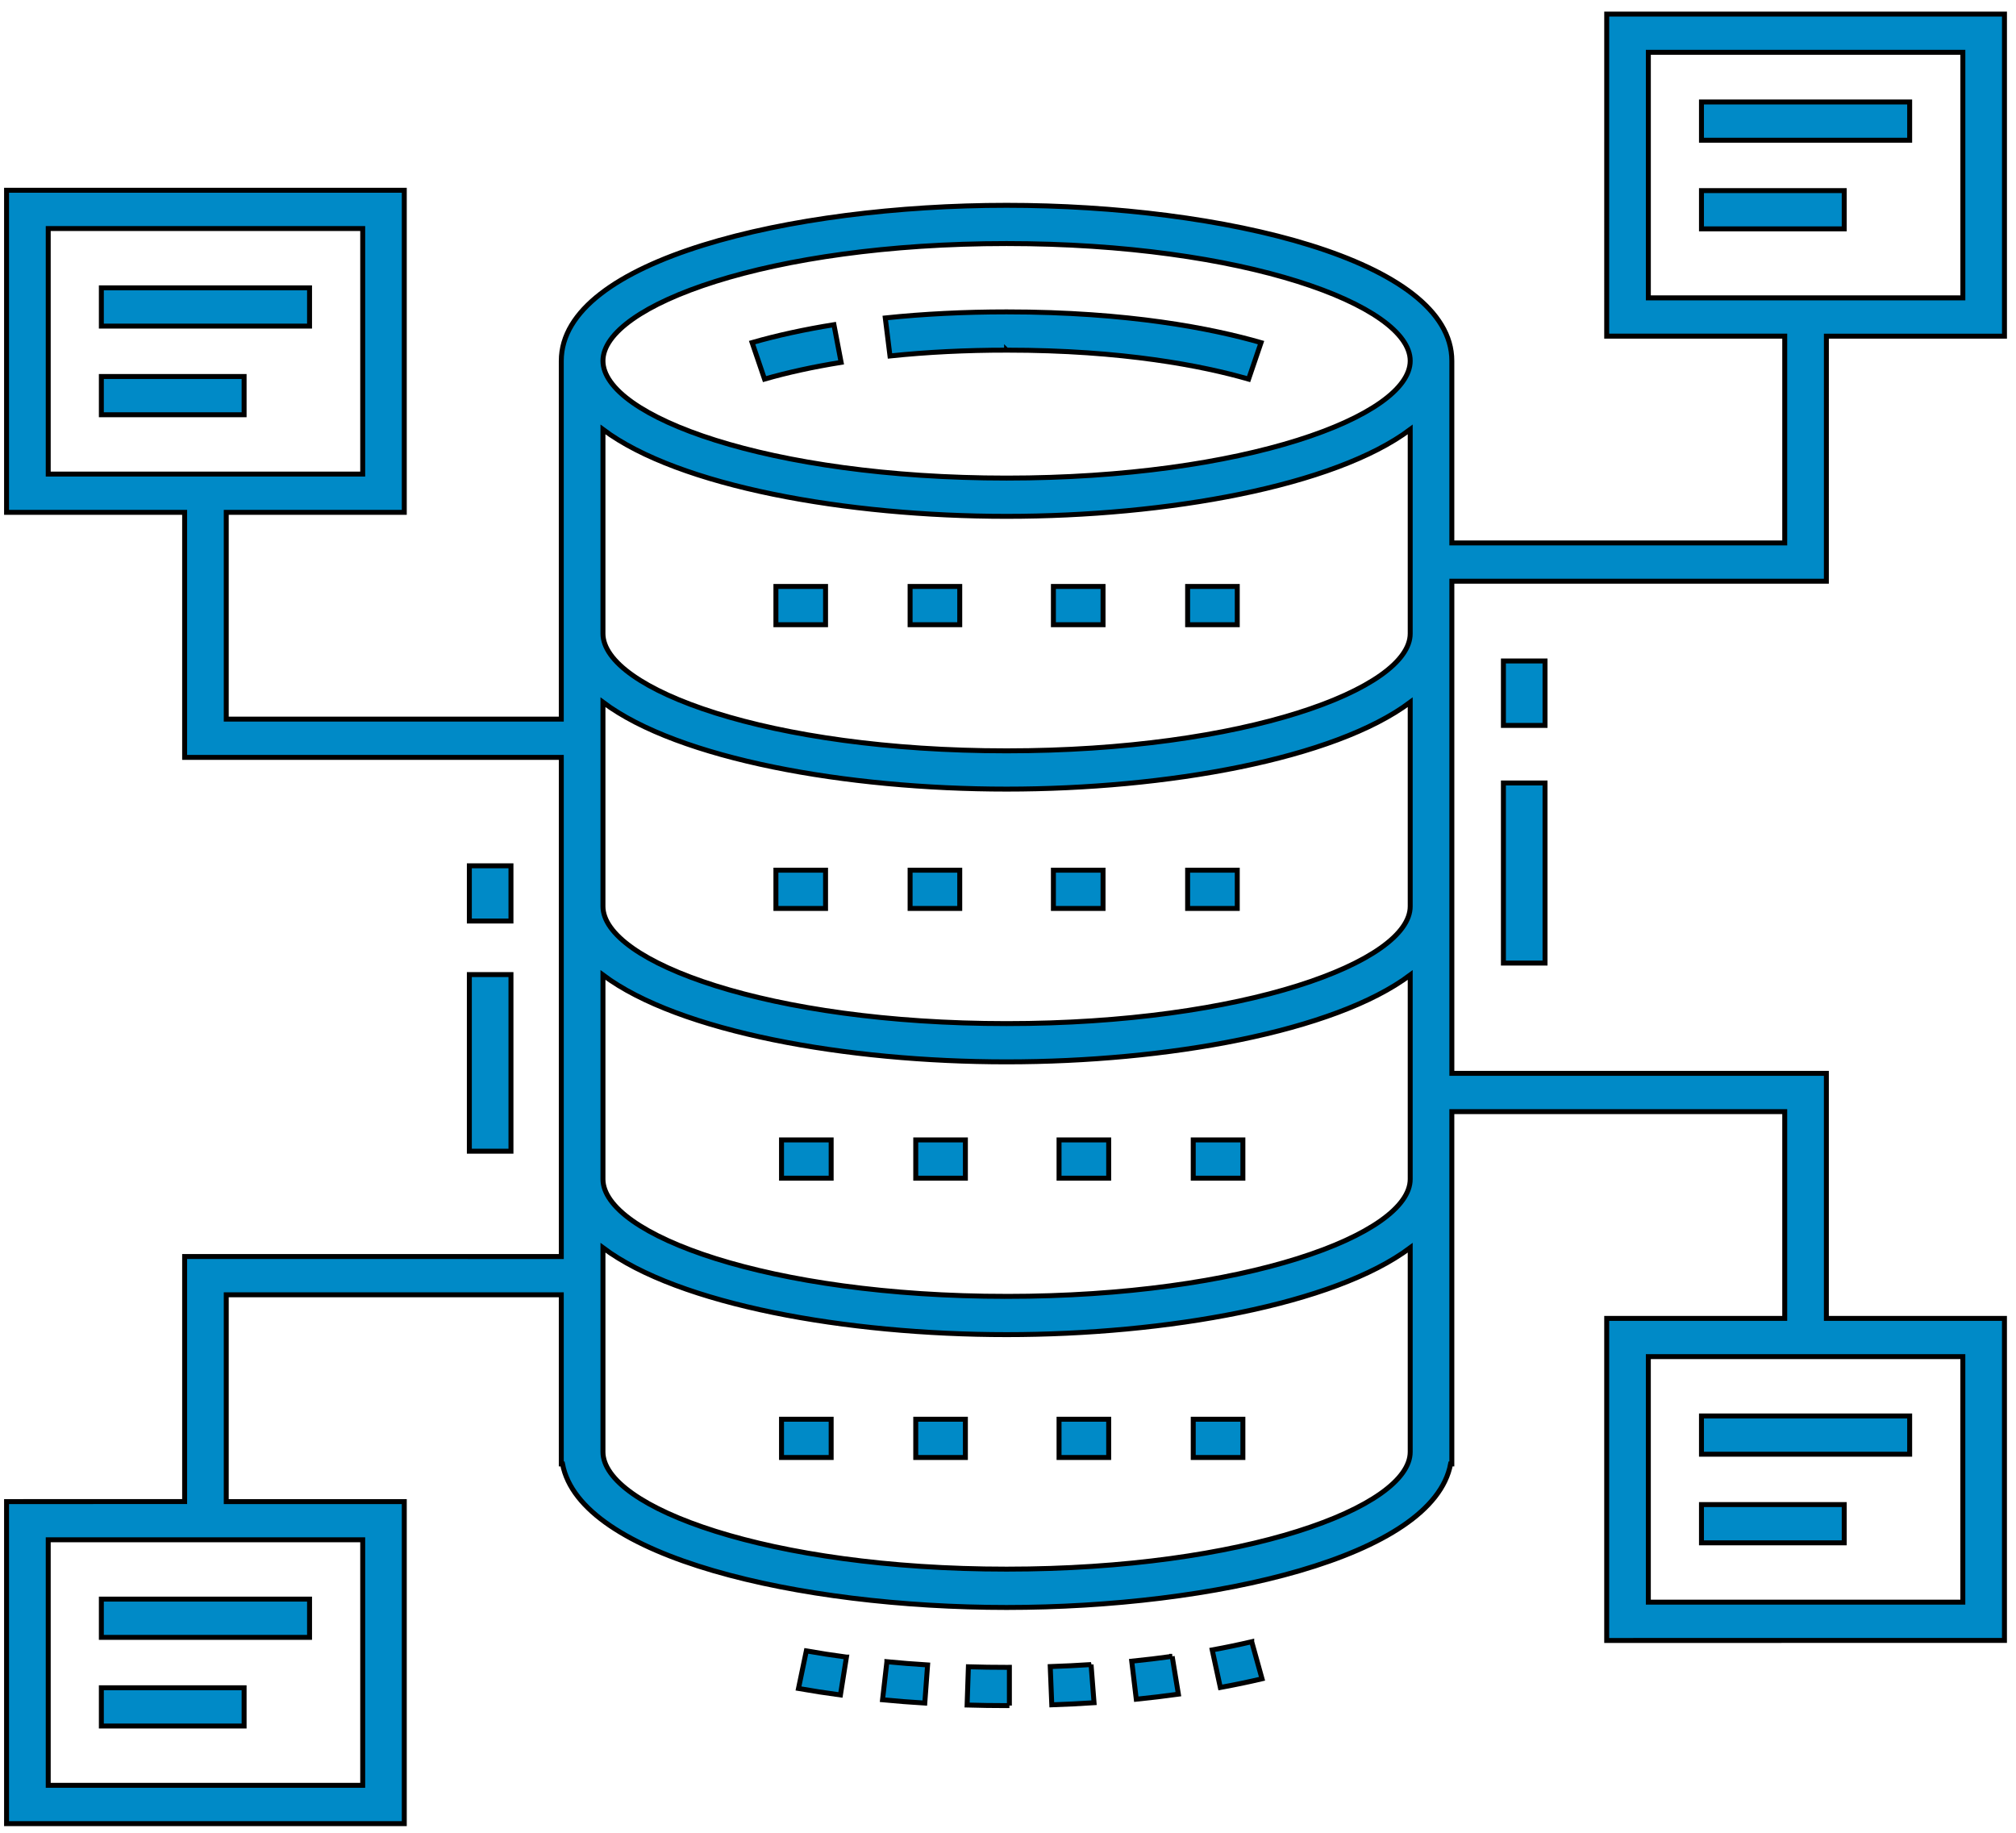 <svg width="407" height="370" xmlns="http://www.w3.org/2000/svg" stroke="null">
 <g stroke="null">
  <title stroke="null">Layer 1</title>
  <g id="svg_1" stroke="null">
   <g id="svg_2" stroke="null">
    <path id="svg_3" d="m691.88,111.95l-2.969,0c19.266,-6.106 33.152,-24.023 33.152,-45.191c0,-26.207 -21.223,-47.375 -47.488,-47.375c-26.152,0 -47.375,21.168 -47.375,47.375c0,21.168 13.887,39.031 33.039,45.191l-2.856,0c-26.266,0 -47.488,21.223 -47.488,47.488l0,17.191c0,7.168 5.824,12.938 12.879,12.938c7.055,0 12.992,-5.824 12.992,-12.938l0.004,-17.191c0,-11.984 9.633,-21.617 21.559,-21.617l34.441,0c11.93,0 21.559,9.633 21.559,21.617l0,17.191c0,7.168 5.824,12.938 12.879,12.938s12.992,-5.824 12.992,-12.938l0,-17.191c0.113,-26.266 -21.168,-47.488 -47.32,-47.488l-0.001,0zm-38.863,-45.137c0,-11.93 9.742,-21.559 21.559,-21.559c11.93,0 21.559,9.633 21.559,21.559c0,11.871 -9.633,21.559 -21.559,21.559c-11.812,-0.055 -21.559,-9.688 -21.559,-21.559z" stroke="null"/>
    <path id="svg_4" d="m967.68,111.95l-2.801,0c19.152,-6.106 33.039,-24.023 33.039,-45.191c0,-26.207 -21.223,-47.375 -47.375,-47.375c-26.266,0 -47.488,21.168 -47.488,47.375c0,21.168 13.887,39.031 33.152,45.191l-2.969,0c-26.266,0 -47.488,21.223 -47.488,47.488l0,17.191c0,7.168 5.824,12.938 12.879,12.938s12.992,-5.824 12.992,-12.938l0.004,-17.191c0,-11.984 9.633,-21.617 21.559,-21.617l34.441,0c11.93,0 21.559,9.633 21.559,21.617l0,17.191c0,7.168 5.824,12.938 12.992,12.938c7.113,0 12.879,-5.824 12.879,-12.938l0,-17.191c0.113,-26.266 -21.109,-47.488 -47.375,-47.488l-0,0zm-38.695,-45.137c0,-11.93 9.633,-21.559 21.559,-21.559c11.816,0 21.559,9.633 21.559,21.559c0,11.871 -9.742,21.559 -21.559,21.559c-11.926,-0.055 -21.559,-9.688 -21.559,-21.559z" stroke="null"/>
    <path id="svg_5" d="m864.24,99.07l-103.38,0c-7.223,0 -12.992,5.824 -12.992,12.879c0,7.055 5.824,12.879 12.992,12.879l103.38,0c7.223,0 12.992,-5.824 12.992,-12.879c0,-7.055 -5.766,-12.879 -12.992,-12.879z" stroke="null"/>
   </g>
  </g>
  <g id="svg_16" stroke="null">
   <g id="svg_17" stroke="null">
    <path d="m-540.171,312.34c4.856,1.093 10.548,0.694 14.629,-0.994l95.773,-40.013c3.036,-1.271 4.77,-3.12 4.77,-5.067s-1.735,-3.796 -4.776,-5.061l-95.773,-40.013c-4.05,-1.688 -9.754,-2.075 -14.629,-0.994c-4.838,1.087 -7.959,3.447 -7.959,6.056l0,20.006l-136.818,0l0,-53.35l41.045,0c5.351,0 10.194,-1.521 12.436,-3.882c2.229,-2.367 1.423,-5.147 -2.04,-7.13l-82.091,-46.682c-5.198,-2.953 -15.581,-2.953 -20.785,0l-82.091,46.682c-3.475,1.974 -4.27,4.76 -2.04,7.13c2.236,2.361 7.079,3.882 12.43,3.882l41.045,0l0,26.675l-136.818,0l0,-20.006c0,-2.608 -3.121,-4.969 -7.965,-6.061c-4.844,-1.087 -10.561,-0.694 -14.629,0.994l-95.773,40.013c-3.036,1.271 -4.77,3.12 -4.77,5.067s1.735,3.796 4.776,5.061l95.773,40.013c4.062,1.694 9.785,2.081 14.629,0.994c4.838,-1.087 7.959,-3.447 7.959,-6.056l0,-20.006l27.364,0l0,64.3c-34.755,16.306 -54.727,38.834 -54.727,62.407l0,7.175c0,22.733 9.602,44.788 28.543,65.56c17.37,19.048 26.185,39.28 26.185,60.135l0,27.181l27.364,0l0,-27.181c0,-22.733 -9.602,-44.788 -28.543,-65.56c-17.37,-19.048 -26.185,-39.28 -26.185,-60.135l0,-7.175c0,-15.171 9.797,-29.831 27.364,-42.067l0,35.398l27.364,0l0,-120.038l314.682,0c7.549,0 13.682,-2.989 13.682,-6.669l0,-12.177l61.062,25.514l-61.062,25.514l0,-12.177c0,-3.68 -6.132,-6.669 -13.682,-6.669l-273.636,0c-7.549,0 -13.682,2.989 -13.682,6.669l0,100.032l27.364,0l0,-63.88c8.948,-1.233 18.074,-2.087 27.364,-2.495l0,39.7l27.364,0l0,-66.688l27.364,0l0,66.688l27.364,0l0,-31.963c49.774,12.402 82.091,37.539 82.091,65.307c0,1.033 0.495,2.06 1.435,2.98l44.839,43.702l-32.592,0c-7.549,0 -13.682,2.989 -13.682,6.669l0,53.35l-109.455,0l0,13.338l27.364,0l0,40.013l27.364,0l0,-40.013l68.409,0c7.549,0 13.682,-2.989 13.682,-6.669l0,-53.35l41.045,0c4.746,0 9.138,-1.2 11.642,-3.162c2.492,-1.968 2.724,-4.421 0.605,-6.49l-53.317,-51.969c-1.301,-34.431 -44.6,-65.214 -109.43,-78.387l0,-20.045l136.818,0l0,20.006c0,2.608 3.121,4.969 7.965,6.061l0,0.002l0,-0l0,0zm-238.173,-132.766l52.346,-29.763l52.346,29.763l-24.982,0c-7.549,0 -13.682,2.989 -13.682,6.669l0,60.019l-27.364,0l0,-60.019c0,-3.68 -6.132,-6.669 -13.682,-6.669l-24.982,0l-0,0zm-139.2,66.688c-7.549,0 -13.682,2.989 -13.682,6.669l0,12.177l-61.062,-25.514l61.062,-25.514l0,12.177c0,3.68 6.132,6.669 13.682,6.669l150.5,0l0,13.338l-150.5,0l0,0zm150.5,53.63c-9.248,0.339 -18.373,1.066 -27.364,2.102l0,-15.719l27.364,0l0,13.617z" id="svg_18" stroke="null"/>
   </g>
  </g>
  <g id="svg_19" stroke="null">
   <g id="svg_20" stroke="null">
    <title stroke="null">Layer 1</title>
    <g id="svg_6" stroke="null">
     <g id="svg_7" stroke="null">
      <path d="m843.357,57.974l-2.822,0c18.315,-6.106 31.516,-24.023 31.516,-45.191c0,-26.207 -20.175,-47.375 -45.144,-47.375c-24.861,0 -45.036,21.168 -45.036,47.375c0,21.168 13.201,39.031 31.408,45.191l-2.715,0c-24.969,0 -45.144,21.223 -45.144,47.488l0,17.191c0,7.168 5.537,12.938 12.243,12.938c6.706,0 12.351,-5.824 12.351,-12.938l0.004,-17.191c0,-11.984 9.157,-21.617 20.495,-21.617l32.741,0c11.341,0 20.495,9.633 20.495,21.617l0,17.191c0,7.168 5.537,12.938 12.243,12.938s12.351,-5.824 12.351,-12.938l0,-17.191c0.108,-26.266 -20.123,-47.488 -44.984,-47.488l-0.001,0zm-36.945,-45.137c0,-11.93 9.261,-21.559 20.495,-21.559c11.341,0 20.495,9.633 20.495,21.559c0,11.871 -9.157,21.559 -20.495,21.559c-11.229,-0.055 -20.495,-9.688 -20.495,-21.559z" id="svg_10" stroke="null"/>
      <path d="m1105.543,57.974l-2.663,0c18.207,-6.106 31.408,-24.023 31.408,-45.191c0,-26.207 -20.175,-47.375 -45.036,-47.375c-24.969,0 -45.144,21.168 -45.144,47.375c0,21.168 13.201,39.031 31.516,45.191l-2.822,0c-24.969,0 -45.144,21.223 -45.144,47.488l0,17.191c0,7.168 5.537,12.938 12.243,12.938s12.351,-5.824 12.351,-12.938l0.004,-17.191c0,-11.984 9.157,-21.617 20.495,-21.617l32.741,0c11.341,0 20.495,9.633 20.495,21.617l0,17.191c0,7.168 5.537,12.938 12.351,12.938c6.762,0 12.243,-5.824 12.243,-12.938l0,-17.191c0.108,-26.266 -20.067,-47.488 -45.036,-47.488l-0,0zm-36.785,-45.137c0,-11.93 9.157,-21.559 20.495,-21.559c11.233,0 20.495,9.633 20.495,21.559c0,11.871 -9.261,21.559 -20.495,21.559c-11.337,-0.055 -20.495,-9.688 -20.495,-21.559z" id="svg_9" stroke="null"/>
      <path d="m1007.209,45.094l-98.277,0c-6.866,0 -12.351,5.824 -12.351,12.879c0,7.055 5.537,12.879 12.351,12.879l98.277,0c6.866,0 12.351,-5.824 12.351,-12.879c0,-7.055 -5.481,-12.879 -12.351,-12.879z" id="svg_8" stroke="null"/>
     </g>
    </g>
   </g>
  </g>
  <g id="svg_21" stroke="null">
   <g id="svg_22" stroke="null">
    <title stroke="null">Layer 1</title>
    <g id="svg_11" stroke="null">
     <g id="svg_12" stroke="null">
      <path d="m1238.852,-108.33l-2.969,0c19.266,-4.363 33.152,-17.165 33.152,-32.29c0,-18.726 -21.223,-33.851 -47.488,-33.851c-26.152,0 -47.375,15.125 -47.375,33.851c0,15.125 13.887,27.889 33.039,32.29l-2.856,0c-26.266,0 -47.488,15.165 -47.488,33.932l0,12.284c0,5.122 5.824,9.245 12.879,9.245c7.055,0 12.992,-4.162 12.992,-9.245l0.004,-12.284c0,-8.563 9.633,-15.446 21.559,-15.446l34.441,0c11.93,0 21.559,6.883 21.559,15.446l0,12.284c0,5.122 5.824,9.245 12.879,9.245s12.992,-4.162 12.992,-9.245l0,-12.284c0.113,-18.768 -21.168,-33.932 -47.32,-33.932l-0.001,0zm-38.863,-32.252c0,-8.524 9.742,-15.405 21.559,-15.405c11.93,0 21.559,6.883 21.559,15.405c0,8.482 -9.633,15.405 -21.559,15.405c-11.812,-0.039 -21.559,-6.922 -21.559,-15.405z" id="svg_15" stroke="null"/>
      <path d="m1514.652,-108.33l-2.801,0c19.152,-4.363 33.039,-17.165 33.039,-32.29c0,-18.726 -21.223,-33.851 -47.375,-33.851c-26.266,0 -47.488,15.125 -47.488,33.851c0,15.125 13.887,27.889 33.152,32.29l-2.969,0c-26.266,0 -47.488,15.165 -47.488,33.932l0,12.284c0,5.122 5.824,9.245 12.879,9.245s12.992,-4.162 12.992,-9.245l0.004,-12.284c0,-8.563 9.633,-15.446 21.559,-15.446l34.441,0c11.93,0 21.559,6.883 21.559,15.446l0,12.284c0,5.122 5.824,9.245 12.992,9.245c7.113,0 12.879,-4.162 12.879,-9.245l0,-12.284c0.113,-18.768 -21.109,-33.932 -47.375,-33.932l-0,0zm-38.695,-32.252c0,-8.524 9.633,-15.405 21.559,-15.405c11.816,0 21.559,6.883 21.559,15.405c0,8.482 -9.742,15.405 -21.559,15.405c-11.926,-0.039 -21.559,-6.922 -21.559,-15.405z" id="svg_14" stroke="null"/>
      <path d="m1411.212,-117.533l-103.38,0c-7.223,0 -12.992,4.162 -12.992,9.202c0,5.041 5.824,9.202 12.992,9.202l103.38,0c7.223,0 12.992,-4.162 12.992,-9.202c0,-5.041 -5.766,-9.202 -12.992,-9.202z" id="svg_13" stroke="null"/>
     </g>
    </g>
    <g id="svg_23" stroke="null">
     <g id="svg_24" stroke="null">
      <path d="m859.316,-58.034c3.106,0.781 6.746,0.496 9.355,-0.711l61.25,-28.59c1.941,-0.908 3.051,-2.229 3.051,-3.621s-1.109,-2.712 -3.055,-3.616l-61.25,-28.59c-2.59,-1.206 -6.238,-1.483 -9.355,-0.711c-3.094,0.776 -5.09,2.463 -5.09,4.327l0,14.295l-87.5,0l0,-38.121l26.25,0c3.422,0 6.519,-1.087 7.953,-2.774c1.426,-1.691 0.91,-3.678 -1.305,-5.095l-52.5,-33.356c-3.324,-2.11 -9.965,-2.11 -13.293,0l-52.5,33.356c-2.223,1.41 -2.731,3.401 -1.305,5.095c1.43,1.687 4.527,2.774 7.949,2.774l26.25,0l0,19.06l-87.5,0l0,-14.295c0,-1.863 -1.996,-3.55 -5.094,-4.331c-3.098,-0.776 -6.754,-0.496 -9.355,0.711l-61.25,28.59c-1.941,0.908 -3.051,2.229 -3.051,3.621s1.109,2.712 3.055,3.616l61.25,28.59c2.598,1.21 6.258,1.487 9.355,0.711c3.094,-0.776 5.09,-2.463 5.09,-4.327l0,-14.295l17.5,0l0,45.945c-22.227,11.651 -35,27.748 -35,44.592l0,5.127c0,16.244 6.141,32.003 18.254,46.845c11.109,13.61 16.746,28.067 16.746,42.968l0,19.422l17.5,0l0,-19.422c0,-16.244 -6.141,-32.003 -18.254,-46.845c-11.109,-13.61 -16.746,-28.067 -16.746,-42.968l0,-5.127c0,-10.84 6.266,-21.315 17.5,-30.058l0,25.293l17.5,0l0,-85.771l201.25,0c4.828,0 8.75,-2.136 8.75,-4.765l0,-8.701l39.051,18.231l-39.051,18.231l0,-8.701c0,-2.629 -3.922,-4.765 -8.75,-4.765l-175,0c-4.828,0 -8.75,2.136 -8.75,4.765l0,71.476l17.5,0l0,-45.645c5.723,-0.881 11.559,-1.491 17.5,-1.783l0,28.367l17.5,0l0,-47.651l17.5,0l0,47.651l17.5,0l0,-22.839c31.832,8.862 52.5,26.823 52.5,46.664c0,0.738 0.316,1.472 0.918,2.129l28.676,31.226l-20.844,0c-4.828,0 -8.75,2.136 -8.75,4.765l0,38.121l-70,0l0,9.53l17.5,0l0,28.59l17.5,0l0,-28.59l43.75,0c4.828,0 8.75,-2.136 8.75,-4.765l0,-38.121l26.25,0c3.035,0 5.844,-0.857 7.445,-2.259c1.594,-1.406 1.742,-3.159 0.387,-4.637l-34.098,-37.134c-0.832,-24.602 -28.523,-46.598 -69.984,-56.01l0,-14.323l87.5,0l0,14.295c0,1.863 1.996,3.55 5.094,4.331l0,0.001l0,-0zm-152.32,-94.866l33.477,-21.266l33.477,21.266l-15.977,0c-4.828,0 -8.75,2.136 -8.75,4.765l0,42.886l-17.5,0l0,-42.886c0,-2.629 -3.922,-4.765 -8.75,-4.765l-15.977,0zm-89.023,47.651c-4.828,0 -8.75,2.136 -8.75,4.765l0,8.701l-39.051,-18.231l39.051,-18.231l0,8.701c0,2.629 3.922,4.765 8.75,4.765l96.25,0l0,9.53l-96.25,0l0,0zm96.25,38.32c-5.914,0.243 -11.75,0.762 -17.5,1.502l0,-11.232l17.5,0l0,9.73z" id="svg_25" stroke="null"/>
     </g>
    </g>
   </g>
  </g>
  <g id="svg_51" stroke="null">
   <g id="svg_52" stroke="null">
    <path d="m-411.336,47.998l268.672,0c37.096,0 67.166,27.683 67.166,61.833l0,247.339c0,34.15 -30.07,61.833 -67.166,61.833l-268.672,0c-37.096,0 -67.166,-27.683 -67.166,-61.833l0,-247.339c0,-34.15 30.07,-61.833 67.166,-61.833zm209.899,32.041c-8.346,0 -15.113,6.229 -15.113,13.913c0,7.684 6.766,13.913 15.113,13.913s15.113,-6.229 15.113,-13.913c0,-7.684 -6.766,-13.913 -15.113,-13.913zm49.256,0c-8.346,0 -15.113,6.229 -15.113,13.913c0,7.684 6.766,13.913 15.113,13.913c8.346,0 15.113,-6.229 15.113,-13.913c0,-7.684 -6.766,-13.913 -15.113,-13.913zm-293.63,282.59c0,12.262 10.798,22.202 24.117,22.202l289.391,0c13.319,0 24.117,-9.94 24.117,-22.202l0,-231.697l-337.629,0l0.004,231.697zm170.146,-98.753c-0.186,0.003 -0.374,0.005 -0.562,0.005c-10.438,0 -18.902,-7.79 -18.902,-17.396c0,-9.495 8.267,-17.212 18.537,-17.391c0.188,-0.005 0.374,-0.008 0.562,-0.008c10.438,0 18.902,7.79 18.902,17.396c0,9.495 -8.267,17.212 -18.537,17.393l0,-0l0,0zm41.365,23.123c-4.835,-4.451 -4.835,-11.669 0,-16.123c14.587,-13.447 14.598,-35.322 -0.011,-48.774c-2.423,-2.226 -3.629,-5.145 -3.629,-8.059c0,-2.919 1.212,-5.836 3.629,-8.059c4.841,-4.456 12.672,-4.456 17.51,0c24.285,22.342 24.274,58.691 0.014,81.017c-4.835,4.454 -12.675,4.454 -17.513,0l0,-0.003l0,-0zm32.865,-112.592c0,-2.914 1.209,-5.836 3.629,-8.061c4.835,-4.451 12.672,-4.451 17.508,0c48.002,44.178 48.014,116.07 0.025,160.273c-4.838,4.451 -12.669,4.451 -17.508,0c-4.838,-4.456 -4.838,-11.669 0,-16.123c38.318,-35.312 38.338,-92.764 -0.025,-128.029c-2.42,-2.226 -3.629,-5.145 -3.629,-8.061l0,0.001l0,-0zm-116.525,31.56c4.835,4.451 4.835,11.669 0,16.123c-14.587,13.449 -14.598,35.322 0.011,48.774c2.423,2.228 3.629,5.145 3.629,8.059c0,2.919 -1.212,5.836 -3.629,8.061c-4.841,4.454 -12.672,4.454 -17.51,0c-24.285,-22.344 -24.274,-58.694 -0.014,-81.017c4.835,-4.454 12.675,-4.454 17.513,0l-0,0.001l-0,0zm-32.865,112.592c0,2.914 -1.209,5.836 -3.629,8.064c-4.835,4.451 -12.672,4.451 -17.508,0c-48.002,-44.178 -48.014,-116.07 -0.025,-160.273c4.838,-4.451 12.669,-4.451 17.508,0c4.841,4.454 4.841,11.666 0,16.12c-38.318,35.315 -38.335,92.764 0.025,128.029c2.42,2.223 3.629,5.145 3.629,8.059l0,0.001z" id="svg_53" stroke="null"/>
   </g>
  </g>
  <g id="svg_54" stroke="null">
   <g id="svg_55" stroke="null">
    <title stroke="null">Layer 1</title>
    <g id="svg_46" stroke="null">
     <g id="svg_47" stroke="null">
      <path d="m2157.604,9.301l-2.969,0c19.266,-11.552 33.152,-45.455 33.152,-85.507c0,-49.587 -21.223,-89.64 -47.488,-89.64c-26.152,0 -47.375,40.053 -47.375,89.64c0,40.053 13.887,73.852 33.039,85.507l-2.856,0c-26.266,0 -47.488,40.157 -47.488,89.853l0,32.528c0,13.563 5.824,24.48 12.879,24.48c7.055,0 12.992,-11.02 12.992,-24.48l0.004,-32.528c0,-22.675 9.633,-40.902 21.559,-40.902l34.441,0c11.93,0 21.559,18.226 21.559,40.902l0,32.528c0,13.563 5.824,24.48 12.879,24.48s12.992,-11.02 12.992,-24.48l0,-32.528c0.113,-49.699 -21.168,-89.853 -47.32,-89.853l-0.001,0zm-38.863,-85.405c0,-22.573 9.742,-40.792 21.559,-40.792c11.93,0 21.559,18.226 21.559,40.792c0,22.461 -9.633,40.792 -21.559,40.792c-11.812,-0.103 -21.559,-18.33 -21.559,-40.792z" id="svg_50" stroke="null"/>
      <path d="m2433.404,9.301l-2.801,0c19.152,-11.552 33.039,-45.455 33.039,-85.507c0,-49.587 -21.223,-89.64 -47.375,-89.64c-26.266,0 -47.488,40.053 -47.488,89.64c0,40.053 13.887,73.852 33.152,85.507l-2.969,0c-26.266,0 -47.488,40.157 -47.488,89.853l0,32.528c0,13.563 5.824,24.48 12.879,24.48s12.992,-11.02 12.992,-24.48l0.004,-32.528c0,-22.675 9.633,-40.902 21.559,-40.902l34.441,0c11.93,0 21.559,18.226 21.559,40.902l0,32.528c0,13.563 5.824,24.48 12.992,24.48c7.113,0 12.879,-11.02 12.879,-24.48l0,-32.528c0.113,-49.699 -21.109,-89.853 -47.375,-89.853l-0,0zm-38.695,-85.405c0,-22.573 9.633,-40.792 21.559,-40.792c11.816,0 21.559,18.226 21.559,40.792c0,22.461 -9.742,40.792 -21.559,40.792c-11.926,-0.103 -21.559,-18.33 -21.559,-40.792z" id="svg_49" stroke="null"/>
      <path d="m2329.964,-15.069l-103.38,0c-7.223,0 -12.992,11.02 -12.992,24.369c0,13.348 5.824,24.369 12.992,24.369l103.38,0c7.223,0 12.992,-11.02 12.992,-24.369c0,-13.348 -5.766,-24.369 -12.992,-24.369z" id="svg_48" stroke="null"/>
     </g>
    </g>
    <g id="svg_43" stroke="null">
     <g id="svg_44" stroke="null">
      <path id="svg_45" d="m2395.068,95.186c3.106,2.067 6.746,1.313 9.355,-1.881l61.25,-75.709c1.941,-2.405 3.051,-5.904 3.051,-9.588s-1.109,-7.182 -3.055,-9.576l-61.25,-75.709c-2.59,-3.194 -6.238,-3.926 -9.355,-1.881c-3.094,2.056 -5.09,6.523 -5.09,11.458l0,37.855l-87.5,0l0,-100.946l26.25,0c3.422,0 6.519,-2.879 7.953,-7.346c1.426,-4.478 0.91,-9.74 -1.305,-13.491l-52.5,-88.328c-3.324,-5.588 -9.965,-5.588 -13.293,0l-52.5,88.328c-2.223,3.735 -2.731,9.007 -1.305,13.491c1.43,4.467 4.527,7.346 7.949,7.346l26.25,0l0,50.473l-87.5,0l0,-37.855c0,-4.935 -1.996,-9.402 -5.094,-11.469c-3.098,-2.056 -6.754,-1.313 -9.355,1.881l-61.25,75.709c-1.941,2.405 -3.051,5.904 -3.051,9.588s1.109,7.182 3.055,9.576l61.25,75.709c2.598,3.205 6.258,3.938 9.355,1.881c3.094,-2.056 5.09,-6.523 5.09,-11.458l0,-37.855l17.5,0l0,121.664c-22.227,30.853 -35,73.478 -35,118.082l0,13.576c0,43.014 6.141,84.745 18.254,124.048c11.109,36.041 16.746,74.324 16.746,113.783l0,51.43l17.5,0l0,-51.43c0,-43.014 -6.141,-84.745 -18.254,-124.048c-11.109,-36.041 -16.746,-74.324 -16.746,-113.783l0,-13.576c0,-28.706 6.266,-56.445 17.5,-79.596l0,66.978l17.5,0l0,-227.128l201.25,0c4.828,0 8.75,-5.656 8.75,-12.618l0,-23.04l39.051,48.277l-39.051,48.277l0,-23.04c0,-6.963 -3.922,-12.618 -8.75,-12.618l-175,0c-4.828,0 -8.75,5.656 -8.75,12.618l0,189.273l17.5,0l0,-120.87c5.723,-2.332 11.559,-3.949 17.5,-4.721l0,75.118l17.5,0l0,-126.182l17.5,0l0,126.182l17.5,0l0,-60.478c31.832,23.467 52.5,71.028 52.5,123.569c0,1.955 0.316,3.898 0.918,5.639l28.676,82.689l-20.844,0c-4.828,0 -8.75,5.656 -8.75,12.618l0,100.946l-70,0l0,25.236l17.5,0l0,75.709l17.5,0l0,-75.709l43.75,0c4.828,0 8.75,-5.656 8.75,-12.618l0,-100.946l26.25,0c3.035,0 5.844,-2.27 7.445,-5.982c1.594,-3.723 1.742,-8.365 0.387,-12.28l-34.098,-98.333c-0.832,-65.148 -28.523,-123.393 -69.984,-148.318l0,-37.928l87.5,0l0,37.855c0,4.935 1.996,9.402 5.094,11.469l0,0.003l0,-0l0,-0zm-152.32,-251.211l33.477,-56.315l33.477,56.315l-15.977,0c-4.828,0 -8.75,5.656 -8.75,12.618l0,113.564l-17.5,0l0,-113.564c0,-6.963 -3.922,-12.618 -8.75,-12.618l-15.977,0zm-89.023,126.182c-4.828,0 -8.75,5.656 -8.75,12.618l0,23.04l-39.051,-48.277l39.051,-48.277l0,23.04c0,6.963 3.922,12.618 8.75,12.618l96.25,0l0,25.236l-96.25,0l0,0zm96.25,101.475c-5.914,0.642 -11.75,2.017 -17.5,3.977l0,-29.743l17.5,0l0,25.766z" stroke="null"/>
     </g>
    </g>
    <g id="svg_36" stroke="null">
     <g id="svg_37" stroke="null">
      <title stroke="null">Layer 1</title>
      <g id="svg_38" stroke="null">
       <g id="svg_39" stroke="null">
        <path id="svg_42" d="m2309.081,-92.827l-2.822,0c18.315,-11.552 31.516,-45.455 31.516,-85.507c0,-49.587 -20.175,-89.64 -45.144,-89.64c-24.861,0 -45.036,40.053 -45.036,89.64c0,40.053 13.201,73.852 31.408,85.507l-2.715,0c-24.969,0 -45.144,40.157 -45.144,89.853l0,32.528c0,13.563 5.537,24.48 12.243,24.48c6.706,0 12.351,-11.02 12.351,-24.48l0.004,-32.528c0,-22.675 9.157,-40.902 20.495,-40.902l32.741,0c11.341,0 20.495,18.226 20.495,40.902l0,32.528c0,13.563 5.537,24.48 12.243,24.48s12.351,-11.02 12.351,-24.48l0,-32.528c0.108,-49.699 -20.123,-89.853 -44.984,-89.853l-0.001,0zm-36.945,-85.405c0,-22.573 9.261,-40.792 20.495,-40.792c11.341,0 20.495,18.226 20.495,40.792c0,22.461 -9.157,40.792 -20.495,40.792c-11.229,-0.103 -20.495,-18.33 -20.495,-40.792z" stroke="null"/>
        <path id="svg_41" d="m2571.267,-92.827l-2.663,0c18.207,-11.552 31.408,-45.455 31.408,-85.507c0,-49.587 -20.175,-89.64 -45.036,-89.64c-24.969,0 -45.144,40.053 -45.144,89.64c0,40.053 13.201,73.852 31.516,85.507l-2.822,0c-24.969,0 -45.144,40.157 -45.144,89.853l0,32.528c0,13.563 5.537,24.48 12.243,24.48s12.351,-11.02 12.351,-24.48l0.004,-32.528c0,-22.675 9.157,-40.902 20.495,-40.902l32.741,0c11.341,0 20.495,18.226 20.495,40.902l0,32.528c0,13.563 5.537,24.48 12.351,24.48c6.762,0 12.243,-11.02 12.243,-24.48l0,-32.528c0.108,-49.699 -20.067,-89.853 -45.036,-89.853l-0,0zm-36.785,-85.405c0,-22.573 9.157,-40.792 20.495,-40.792c11.233,0 20.495,18.226 20.495,40.792c0,22.461 -9.261,40.792 -20.495,40.792c-11.337,-0.103 -20.495,-18.33 -20.495,-40.792z" stroke="null"/>
        <path id="svg_40" d="m2472.933,-117.198l-98.277,0c-6.866,0 -12.351,11.02 -12.351,24.369c0,13.348 5.537,24.369 12.351,24.369l98.277,0c6.866,0 12.351,-11.02 12.351,-24.369c0,-13.348 -5.481,-24.369 -12.351,-24.369z" stroke="null"/>
       </g>
      </g>
     </g>
    </g>
    <g id="svg_26" stroke="null">
     <g id="svg_27" stroke="null">
      <title stroke="null">Layer 1</title>
      <g id="svg_31" stroke="null">
       <g id="svg_32" stroke="null">
        <path id="svg_35" d="m1547.576,126.084l-2.969,0c19.266,-8.255 33.152,-32.479 33.152,-61.098c0,-35.431 -21.223,-64.05 -47.488,-64.05c-26.152,0 -47.375,28.619 -47.375,64.05c0,28.619 13.887,52.769 33.039,61.098l-2.856,0c-26.266,0 -47.488,28.693 -47.488,64.203l0,23.242c0,9.691 5.824,17.492 12.879,17.492c7.055,0 12.992,-7.874 12.992,-17.492l0.004,-23.242c0,-16.202 9.633,-29.226 21.559,-29.226l34.441,0c11.93,0 21.559,13.023 21.559,29.226l0,23.242c0,9.691 5.824,17.492 12.879,17.492s12.992,-7.874 12.992,-17.492l0,-23.242c0.113,-35.511 -21.168,-64.203 -47.32,-64.203l-0.001,0zm-38.863,-61.025c0,-16.129 9.742,-29.147 21.559,-29.147c11.93,0 21.559,13.023 21.559,29.147c0,16.049 -9.633,29.147 -21.559,29.147c-11.812,-0.074 -21.559,-13.097 -21.559,-29.147z" stroke="null"/>
        <path id="svg_34" d="m1823.376,126.084l-2.801,0c19.152,-8.255 33.039,-32.479 33.039,-61.098c0,-35.431 -21.223,-64.05 -47.375,-64.05c-26.266,0 -47.488,28.619 -47.488,64.05c0,28.619 13.887,52.769 33.152,61.098l-2.969,0c-26.266,0 -47.488,28.693 -47.488,64.203l0,23.242c0,9.691 5.824,17.492 12.879,17.492s12.992,-7.874 12.992,-17.492l0.004,-23.242c0,-16.202 9.633,-29.226 21.559,-29.226l34.441,0c11.93,0 21.559,13.023 21.559,29.226l0,23.242c0,9.691 5.824,17.492 12.992,17.492c7.113,0 12.879,-7.874 12.879,-17.492l0,-23.242c0.113,-35.511 -21.109,-64.203 -47.375,-64.203l-0,0zm-38.695,-61.025c0,-16.129 9.633,-29.147 21.559,-29.147c11.816,0 21.559,13.023 21.559,29.147c0,16.049 -9.742,29.147 -21.559,29.147c-11.926,-0.074 -21.559,-13.097 -21.559,-29.147z" stroke="null"/>
        <path id="svg_33" d="m1719.936,108.67l-103.38,0c-7.223,0 -12.992,7.874 -12.992,17.412c0,9.538 5.824,17.412 12.992,17.412l103.38,0c7.223,0 12.992,-7.874 12.992,-17.412c0,-9.538 -5.766,-17.412 -12.992,-17.412z" stroke="null"/>
       </g>
      </g>
      <g id="svg_28" stroke="null">
       <g id="svg_29" stroke="null">
        <path id="svg_30" d="m1168.04,221.25c3.106,1.477 6.746,0.938 9.355,-1.344l61.25,-54.097c1.941,-1.719 3.051,-4.218 3.051,-6.851s-1.109,-5.132 -3.055,-6.843l-61.25,-54.097c-2.59,-2.282 -6.238,-2.806 -9.355,-1.344c-3.094,1.469 -5.09,4.661 -5.09,8.187l0,27.048l-87.5,0l0,-72.129l26.25,0c3.422,0 6.519,-2.057 7.953,-5.249c1.426,-3.2 0.91,-6.959 -1.305,-9.64l-52.5,-63.113c-3.324,-3.993 -9.965,-3.993 -13.293,0l-52.5,63.113c-2.223,2.669 -2.731,6.436 -1.305,9.64c1.43,3.192 4.527,5.249 7.949,5.249l26.25,0l0,36.065l-87.5,0l0,-27.048c0,-3.526 -1.996,-6.718 -5.094,-8.195c-3.098,-1.469 -6.754,-0.938 -9.355,1.344l-61.25,54.097c-1.941,1.719 -3.051,4.218 -3.051,6.851s1.109,5.132 3.055,6.843l61.25,54.097c2.598,2.29 6.258,2.814 9.355,1.344c3.094,-1.469 5.09,-4.661 5.09,-8.187l0,-27.048l17.5,0l0,86.933c-22.227,22.046 -35,52.503 -35,84.373l0,9.7c0,30.735 6.141,60.553 18.254,88.636c11.109,25.752 16.746,53.107 16.746,81.302l0,36.749l17.5,0l0,-36.749c0,-30.735 -6.141,-60.553 -18.254,-88.636c-11.109,-25.752 -16.746,-53.107 -16.746,-81.302l0,-9.7c0,-20.511 6.266,-40.331 17.5,-56.874l0,47.858l17.5,0l0,-162.29l201.25,0c4.828,0 8.75,-4.041 8.75,-9.016l0,-16.463l39.051,34.495l-39.051,34.495l0,-16.463c0,-4.975 -3.922,-9.016 -8.75,-9.016l-175,0c-4.828,0 -8.75,4.041 -8.75,9.016l0,135.242l17.5,0l0,-86.365c5.723,-1.666 11.559,-2.822 17.5,-3.373l0,53.674l17.5,0l0,-90.161l17.5,0l0,90.161l17.5,0l0,-43.214c31.832,16.768 52.5,50.752 52.5,88.294c0,1.397 0.316,2.785 0.918,4.029l28.676,59.084l-20.844,0c-4.828,0 -8.75,4.041 -8.75,9.016l0,72.129l-70,0l0,18.032l17.5,0l0,54.097l17.5,0l0,-54.097l43.75,0c4.828,0 8.75,-4.041 8.75,-9.016l0,-72.129l26.25,0c3.035,0 5.844,-1.622 7.445,-4.275c1.594,-2.661 1.742,-5.977 0.387,-8.775l-34.098,-70.262c-0.832,-46.55 -28.523,-88.168 -69.984,-105.978l0,-27.101l87.5,0l0,27.048c0,3.526 1.996,6.718 5.094,8.195l0,0.002l0,-0l0,0zm-152.32,-179.498l33.477,-40.239l33.477,40.239l-15.977,0c-4.828,0 -8.75,4.041 -8.75,9.016l0,81.145l-17.5,0l0,-81.145c0,-4.975 -3.922,-9.016 -8.75,-9.016l-15.977,0zm-89.023,90.161c-4.828,0 -8.75,4.041 -8.75,9.016l0,16.463l-39.051,-34.495l39.051,-34.495l0,16.463c0,4.975 3.922,9.016 8.75,9.016l96.25,0l0,18.032l-96.25,0l0,0zm96.25,72.507c-5.914,0.459 -11.75,1.441 -17.5,2.842l0,-21.252l17.5,0l0,18.411z" stroke="null"/>
       </g>
      </g>
     </g>
    </g>
   </g>
  </g>
  <g stroke="null">
   <path stroke="null" d="m926.452,-85.335c-111.609,0 -202.277,82.009 -202.277,182.87c0,100.854 90.659,182.8 202.277,182.8s202.373,-81.938 202.373,-182.8c0,-100.854 -90.755,-182.87 -202.373,-182.87zm0,18.3c100.683,0 182.142,73.592 182.142,164.566s-81.46,164.495 -182.142,164.495c-100.683,0 -182.038,-73.521 -182.038,-164.495s81.362,-164.566 182.038,-164.566zm0.454,18.282l0.003,0c-1.978,-0.055 -3.929,0.416 -5.613,1.356l-151.732,82.252c-2.452,1.172 -4.265,3.208 -5.01,5.626c-0.745,2.415 -0.359,5.004 1.07,7.156c1.426,2.152 3.77,3.676 6.483,4.221c2.71,0.545 5.548,0.058 7.848,-1.347l4.922,-2.66l0,131.476c-0.024,5.047 4.488,9.155 10.074,9.176l263.003,0c2.696,0.009 5.288,-0.955 7.195,-2.678c1.904,-1.723 2.971,-4.062 2.961,-6.498l0,-131.476l4.918,2.66l0.003,0c2.3,1.405 5.138,1.892 7.848,1.347c2.713,-0.545 5.057,-2.072 6.483,-4.221c1.429,-2.152 1.816,-4.741 1.07,-7.156c-0.745,-2.418 -2.557,-4.454 -5.01,-5.626l-151.732,-82.252c-1.443,-0.808 -3.086,-1.273 -4.779,-1.356l-0.007,0zm-0.454,19.834l121.425,65.808l0.003,133.325l-242.755,0l0,-133.348l121.327,-65.784zm-70.869,62.413c-22.24,0 -40.383,16.482 -40.383,36.58c0,10.952 5.501,20.704 14.006,27.422c-8.505,6.722 -14.006,16.471 -14.006,27.422c0,20.097 18.142,36.58 40.383,36.58l141.656,0c22.24,0 40.481,-16.482 40.481,-36.58c0,-10.949 -5.525,-20.704 -14.047,-27.422c8.522,-6.722 14.047,-16.473 14.047,-27.422c0,-20.097 -18.24,-36.58 -40.481,-36.58l-141.656,0zm0,18.282l141.656,0c11.385,0 20.232,8.014 20.232,18.3s-8.847,18.282 -20.232,18.282l-141.656,-0.003c-11.385,0 -20.232,-7.995 -20.232,-18.282s8.847,-18.3 20.232,-18.3l0,0.003zm101.238,9.176c-2.673,0 -5.233,0.964 -7.123,2.678c-1.89,1.714 -2.95,4.037 -2.95,6.461s1.06,4.75 2.95,6.464c1.89,1.714 4.451,2.678 7.123,2.678c2.673,0 5.237,-0.964 7.127,-2.678c1.89,-1.714 2.95,-4.04 2.95,-6.464s-1.06,-4.747 -2.95,-6.461c-1.89,-1.714 -4.454,-2.678 -7.127,-2.678zm30.346,0c-2.669,0 -5.233,0.964 -7.123,2.678c-1.89,1.714 -2.95,4.04 -2.95,6.464s1.06,4.747 2.95,6.461c1.89,1.717 4.454,2.678 7.123,2.678c2.673,0 5.237,-0.961 7.127,-2.678c1.89,-1.714 2.95,-4.037 2.95,-6.461s-1.06,-4.75 -2.95,-6.464c-1.89,-1.714 -4.454,-2.678 -7.127,-2.678zm-122.397,0.018l0.003,0c-5.494,0.349 -9.674,4.597 -9.41,9.568c0.264,4.971 4.871,8.839 10.375,8.714l40.485,0c5.497,-0.11 9.894,-4.172 9.894,-9.143s-4.397,-9.029 -9.894,-9.14l-40.485,0c-0.322,-0.015 -0.644,-0.015 -0.965,0l-0.003,0zm-9.186,45.671l141.656,0c11.385,0 20.232,7.995 20.232,18.282s-8.847,18.3 -20.232,18.3l-141.656,-0.003c-11.385,0 -20.232,-8.014 -20.232,-18.3s8.847,-18.282 20.232,-18.282l0,0.003zm101.238,9.158c-2.673,0 -5.233,0.961 -7.123,2.675c-1.89,1.714 -2.95,4.04 -2.95,6.464s1.06,4.75 2.95,6.464c1.89,1.714 4.451,2.675 7.123,2.675c2.673,0 5.237,-0.961 7.127,-2.675c1.89,-1.714 2.95,-4.04 2.95,-6.464s-1.06,-4.75 -2.95,-6.464c-1.89,-1.714 -4.454,-2.675 -7.127,-2.675zm30.346,0c-2.669,0 -5.233,0.961 -7.123,2.675c-1.89,1.714 -2.95,4.04 -2.95,6.464s1.06,4.75 2.95,6.464c1.89,1.714 4.454,2.675 7.123,2.675c2.673,0 5.237,-0.961 7.127,-2.675c1.89,-1.714 2.95,-4.04 2.95,-6.464s-1.06,-4.75 -2.95,-6.464c-1.89,-1.714 -4.454,-2.675 -7.127,-2.675zm-122.397,0.018l0.003,0c-5.586,0.248 -9.891,4.539 -9.627,9.586c0.268,5.044 5.006,8.944 10.592,8.711l40.485,0c5.586,-0.009 10.107,-4.102 10.107,-9.149c0,-5.047 -4.522,-9.143 -10.107,-9.149l-40.485,0c-0.322,-0.015 -0.644,-0.015 -0.965,0l-0.003,0.001z" fill="#008ac7"/>
  </g>
  <g stroke="null">
   <g stroke="null">
    <path stroke="null" d="m203.213,70.686c23.584,0 39.588,3.182 48.861,5.85l2.511,-7.368c-9.829,-2.831 -26.728,-6.204 -51.372,-6.204c-8.497,0 -16.737,0.412 -24.489,1.223l0.951,7.675c7.439,-0.782 15.358,-1.175 23.538,-1.175l-0,-0.001z" fill="#008ac7"/>
    <path stroke="null" d="m169.811,73.154l-1.451,-7.606c-5.971,0.959 -11.531,2.176 -16.522,3.61l2.511,7.374c4.643,-1.336 9.844,-2.475 15.462,-3.378l-0,0z" fill="#008ac7"/>
    <path stroke="null" d="m252.703,331.428c-2.549,0.6 -5.212,1.154 -7.977,1.659l1.641,7.577c2.914,-0.533 5.724,-1.117 8.419,-1.751l-2.083,-7.485z" fill="#008ac7"/>
    <path stroke="null" d="m220.271,336.039c-2.704,0.18 -5.454,0.314 -8.244,0.409l0.313,7.72c2.888,-0.098 5.735,-0.24 8.531,-0.425l-0.601,-7.704z" fill="#008ac7"/>
    <path stroke="null" d="m179.05,335.465l-0.879,7.683c2.79,0.267 5.635,0.494 8.531,0.671l0.566,-7.704c-2.79,-0.174 -5.534,-0.388 -8.218,-0.65l-0,0.001z" fill="#008ac7"/>
    <path stroke="null" d="m203.78,344.322l0,-7.723l-0.566,0.003c-2.597,0 -5.166,-0.037 -7.709,-0.111l-0.261,7.72c2.618,0.077 5.27,0.116 7.993,0.116l0.026,0l0.517,-0.005z" fill="#008ac7"/>
    <path stroke="null" d="m170.885,334.532c-2.781,-0.372 -5.485,-0.79 -8.1,-1.249l-1.583,7.585c2.735,0.483 5.563,0.919 8.468,1.31l1.215,-7.646z" fill="#008ac7"/>
    <path stroke="null" d="m236.645,334.383c-2.655,0.37 -5.379,0.695 -8.166,0.977l0.919,7.677c2.899,-0.293 5.741,-0.636 8.502,-1.019l-1.256,-7.635z" fill="#008ac7"/>
    <path stroke="null" d="m156.645,118.393l10.022,0l0,7.723l-10.022,0l0,-7.723z" fill="#008ac7"/>
    <path stroke="null" d="m183.736,118.393l10.022,0l0,7.723l-10.022,0l0,-7.723z" fill="#008ac7"/>
    <path stroke="null" d="m212.666,118.393l10.022,0l0,7.723l-10.022,0l0,-7.723z" fill="#008ac7"/>
    <path stroke="null" d="m239.764,118.393l10.022,0l0,7.723l-10.022,0l0,-7.723z" fill="#008ac7"/>
    <path stroke="null" d="m156.645,175.673l10.022,0l0,7.723l-10.022,0l0,-7.723z" fill="#008ac7"/>
    <path stroke="null" d="m183.736,175.673l10.022,0l0,7.723l-10.022,0l0,-7.723z" fill="#008ac7"/>
    <path stroke="null" d="m212.666,175.673l10.022,0l0,7.723l-10.022,0l0,-7.723z" fill="#008ac7"/>
    <path stroke="null" d="m239.764,175.673l10.022,0l0,7.723l-10.022,0l0,-7.723z" fill="#008ac7"/>
    <path stroke="null" d="m157.777,230.127l10.022,0l0,7.723l-10.022,0l0,-7.723z" fill="#008ac7"/>
    <path stroke="null" d="m184.876,230.127l10.022,0l0,7.723l-10.022,0l0,-7.723z" fill="#008ac7"/>
    <path stroke="null" d="m213.806,230.127l10.022,0l0,7.723l-10.022,0l0,-7.723z" fill="#008ac7"/>
    <path stroke="null" d="m240.897,230.127l10.022,0l0,7.723l-10.022,0l0,-7.723z" fill="#008ac7"/>
    <path stroke="null" d="m157.777,286.514l10.022,0l0,7.723l-10.022,0l0,-7.723z" fill="#008ac7"/>
    <path stroke="null" d="m184.876,286.514l10.022,0l0,7.723l-10.022,0l0,-7.723z" fill="#008ac7"/>
    <path stroke="null" d="m213.806,286.514l10.022,0l0,7.723l-10.022,0l0,-7.723z" fill="#008ac7"/>
    <path stroke="null" d="m240.897,286.514l10.022,0l0,7.723l-10.022,0l0,-7.723z" fill="#008ac7"/>
    <path stroke="null" d="m324.369,67.86l35.942,0l0,41.747l-67.207,0l0,-36.761c0,-20.394 -46.315,-31.397 -89.894,-31.397c-43.577,0 -89.894,11.005 -89.894,31.397l0,72.33l-67.638,0l0,-41.747l35.942,0l0,-65.015l-80.295,0l0,65.015l35.951,0l0,49.472l76.043,0l0,100.768l-76.043,-0.003l0,49.47l-35.951,0.003l0,65.015l80.295,0l0,-65.015l-35.942,0l0,-41.747l67.638,0l0,34.144l0.25,0c3.514,18.838 47.824,28.975 89.644,28.975c41.819,0 86.128,-10.136 89.644,-28.975l0.25,0l0,-71.127l67.207,0l0,41.747l-35.942,0l0,65.017l80.302,-0.003l0,-65.017l-35.954,0l0,-49.47l-75.609,0l0,-99.348l75.609,0l0.003,-49.472l35.954,0l0,-65.017l-80.302,0l-0.003,65.014zm-314.632,-21.723l63.488,0l0,49.567l-63.488,0l0,-49.567zm63.488,314.283l-63.488,0l0,-49.567l63.488,0l0,49.567zm323.04,-36.98l-63.491,0l0,-49.57l63.494,0l-0.003,49.57zm-193.05,-274.271c48.022,0 81.486,12.476 81.486,23.672c0,11.196 -33.468,23.672 -81.486,23.672c-48.022,0 -81.486,-12.476 -81.486,-23.672c0,-11.196 33.468,-23.672 81.486,-23.672zm0,267.605c-48.022,0 -81.486,-12.476 -81.486,-23.672l0,-41.206c15.301,11.468 49.14,17.537 81.486,17.537c32.35,0 66.189,-6.069 81.486,-17.537l0,41.206c0.003,11.196 -33.465,23.672 -81.486,23.672zm0,-55.063c-48.022,0 -81.486,-12.476 -81.486,-23.672l0,-41.208c15.301,11.468 49.14,17.537 81.486,17.537c32.35,0 66.189,-6.069 81.486,-17.537l0,41.206c0.003,11.198 -33.465,23.675 -81.486,23.675zm0,-55.069c-48.022,0 -81.486,-12.476 -81.486,-23.672l0,-41.203c15.301,11.468 49.14,17.537 81.486,17.537c32.35,0 66.189,-6.069 81.486,-17.537l0,41.206c0.003,11.196 -33.465,23.669 -81.486,23.669zm0,-55.063c-48.022,0 -81.486,-12.476 -81.486,-23.672l0,-41.206c15.301,11.468 49.14,17.537 81.486,17.537c32.35,0 66.189,-6.069 81.486,-17.537l0,41.206c0.003,11.196 -33.465,23.672 -81.486,23.672zm129.563,-141.016l63.494,0l0,49.57l-63.494,0l0,-49.57z" fill="#008ac7"/>
    <path stroke="null" d="m343.501,20.586l42.031,0l0,7.723l-42.031,0l0,-7.723z" fill="#008ac7"/>
    <path stroke="null" d="m343.501,38.48l28.82,0l0,7.723l-28.82,0l0,-7.723z" fill="#008ac7"/>
    <path stroke="null" d="m343.501,285.852l42.031,0l0,7.723l-42.031,0l0,-7.723z" fill="#008ac7"/>
    <path stroke="null" d="m343.501,303.742l28.82,0l0,7.723l-28.82,0l0,-7.723z" fill="#008ac7"/>
    <path stroke="null" d="m20.461,322.828l42.031,0l0,7.723l-42.031,0l0,-7.723z" fill="#008ac7"/>
    <path stroke="null" d="m20.461,340.725l28.82,0l0,7.723l-28.82,0l0,-7.723z" fill="#008ac7"/>
    <path stroke="null" d="m20.461,58.111l42.031,0l0,7.723l-42.031,0l0,-7.723z" fill="#008ac7"/>
    <path stroke="null" d="m20.461,76.007l28.82,0l0,7.723l-28.82,0l0,-7.723z" fill="#008ac7"/>
    <path stroke="null" d="m94.754,196.747l8.402,0l0,35.657l-8.402,0l0,-35.657z" fill="#008ac7"/>
    <path stroke="null" d="m94.754,174.787l8.402,0l0,11.15l-8.402,0l0,-11.15z" fill="#008ac7"/>
    <path stroke="null" d="m303.516,158.067l8.402,0l0,36.359l-8.402,0l0,-36.359z" fill="#008ac7"/>
    <path stroke="null" d="m303.516,133.436l8.402,0l0,13.01l-8.402,0l0,-13.01z" fill="#008ac7"/>
   </g>
  </g>
 </g>

</svg>